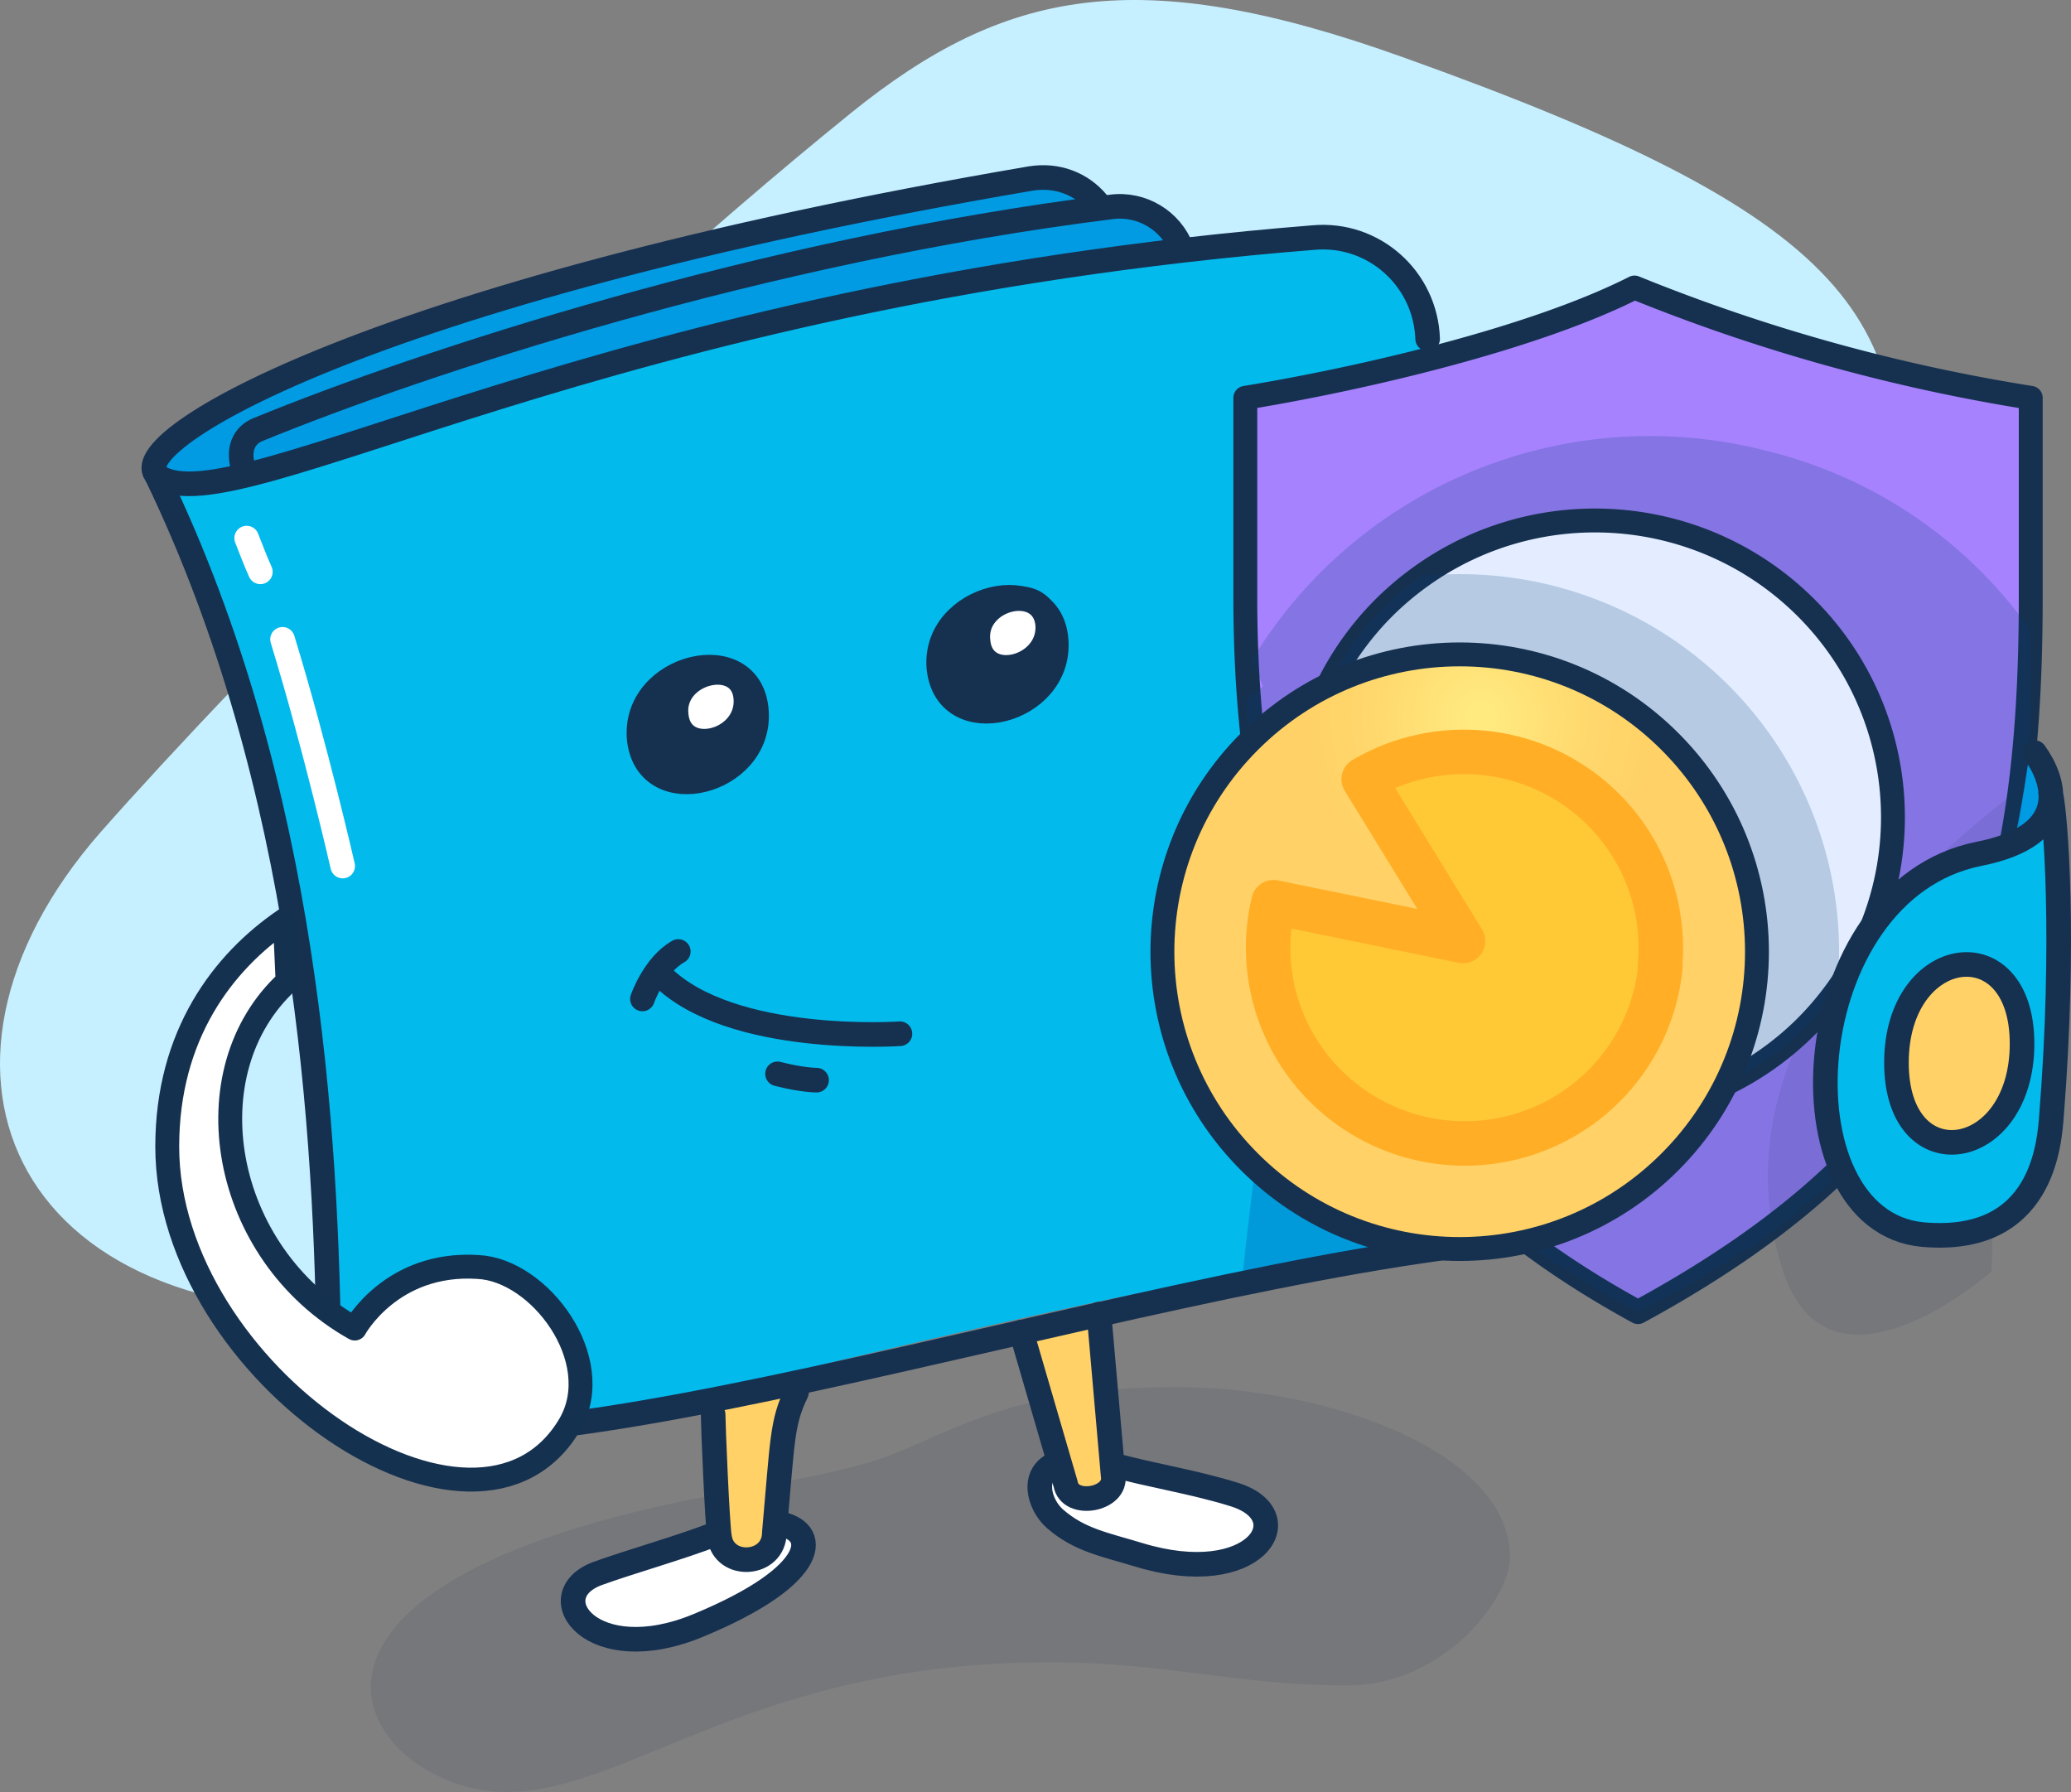 <svg xmlns="http://www.w3.org/2000/svg" fill="none" viewBox="0 0 173.37 150">
  <rect x="0" y="0" width="173.37" height="150" fill="#808080" stroke="none"/>
  <path d="M33.768 109.481C1.166 112.394-8.994 89.531 8.411 69.669 20.427 56.075 46.048 29.857 71.228 9.465 84.127-.951 95.26-3.158 117.436 4.787c37.284 13.329 43.91 21.892 40.553 42.46-3.181 19.421-11.574 28.248-26.594 35.222-29.067 13.506-61.58 23.746-97.627 27.012Z" fill="#C6F0FF"/>
  <path opacity=".1" d="M58.109 125.46C18.439 133.404 30.897 150 42.382 150c10.249 0 20.851-10.858 45.412-10.858 9.895 0 15.727 1.942 25.004 1.942 7.951 0 13.606-7.15 13.606-10.769 0-8.563-14.755-14.212-28.008-14.212-14.843 0-19.526 4.502-25.533 6.267-4.771 1.412-9.807 2.03-14.755 3.09Z" fill="#163050"/>
  <path d="M13.579 41.07c9.277 17.567 14.843 45.462 14.224 69.472-.265 9.534 3.809 8.958 18.697 8.958 14.313-3.089 58.689-14.853 71.5-14.5-1.944-57.644 1.511-71.698 1.511-76.818 0-5.12-4.417-9.975-18.288-7.415-13.871 2.56-29.332 2.383-68.03 15.448-10.514 3.443-14.666 4.149-19.614 4.855Z" fill="#02BAEC"/>
  <path d="M61.643 127.578c-25.18 4.678-10.16 14.565 1.502 6.002 3.534-2.56 7.333-7.679-1.502-6.002Z" fill="#fff"/>
  <path d="M13.05 39.568C9.339 30.299 82.14 15.645 85.055 15.027c3.534-.794 5.478.265 6.715 2.383 4.152-1.236 7.333 3.884 7.333 3.884-55.838 6.444-83.58 24.276-86.053 18.273Z" fill="#009BE2"/>
  <path d="M87.176 123.605c1.502-2.207 22.971 1.148 18.2 5.385-4.771 4.325-21.293-.795-18.2-5.385Z" fill="#fff"/>
  <path d="M124 29c-14.286 18.53-20 78-20 78l17.662-2.499L124 29Z" fill="#009ADB"/>
  <path d="M59.522 118.31c.177 4.413.53 8.386.618 9.798.177 1.413 3.622 6.003 4.418-.088.795-6.091 1.502-11.741 1.502-11.741l-6.538 2.031ZM85 112.266s3.325 10.041 3.864 11.578c.539 1.538 4.224 1.9 4.134-1.176-.09-3.075-1.258-11.668-1.258-11.668L85 112.266Z" fill="#FFD167"/>
  <path d="M63.851 60.048c0-6.356-10.337-4.855-10.337 1.501s10.337 4.944 10.337-1.501ZM88.854 53.956c0-6.356-10.337-4.855-10.337 1.501 0 6.444 10.337 4.944 10.337-1.501Z" fill="#163050"/>
  <path d="M59.964 128.373c-2.916 1.148-7.333 2.383-9.984 3.354-4.859 1.854-.442 8.033 8.482 4.326 10.249-4.237 10.249-8.033 6.538-8.563M93.272 122.635c2.739.795 6.715 1.412 10.072 2.472 5.654 1.765 1.767 8.033-8.04 5.031-2.916-.882-4.948-1.235-6.98-3.001-1.325-1.148-2.12-3.796.177-4.679" stroke="#163050" stroke-width="2.059" stroke-miterlimit="10" stroke-linecap="round" stroke-linejoin="round"/>
  <path d="M59.699 118.397c0 .883.353 9.357.53 10.24.353 2.737 4.594 2.472 4.594-.353.707-7.856.618-9.181 1.855-11.741M85.5 111.5l3.708 12.723c.353 2.03 4.329 1.324 3.976-.706L92 110" stroke="#163050" stroke-width="2.059" stroke-miterlimit="10" stroke-linecap="round" stroke-linejoin="round"/>
  <path d="M120.5 104.5c-35.163 4.855-92.784 25.021-92.961 9.838-.177-19.509-1.855-48.463-14.401-74.504" stroke="#163050" stroke-width="2.059" stroke-miterlimit="10" stroke-linecap="round" stroke-linejoin="round"/>
  <path d="M119.512 28.358c-.177-5.032-4.506-8.916-9.542-8.474-59.548 4.767-90.206 24.187-96.655 20.038-3.799-2.472 16.61-15.36 72.978-24.982 2.209-.353 4.241.441 5.566 2.03M55.37 81.675c5.831 5.826 19.967 4.855 19.967 4.855M53.779 83.617s.972-2.825 3.004-3.972M65.088 89.885c2.032.53 3.269.53 3.269.53M63.321 59.518c.442 6.091-9.1 8.474-9.807 2.383-.619-6.268 9.365-8.651 9.807-2.383ZM88.413 53.604c.442 6.091-9.1 8.474-9.807 2.384-.618-6.179 9.365-8.563 9.807-2.384Z" stroke="#163050" stroke-width="2.059" stroke-miterlimit="10" stroke-linecap="round" stroke-linejoin="round"/>
  <path d="M98.926 20.854c-.883-2.383-3.357-3.884-5.92-3.531-29.067 3.619-57.605 12.976-71.387 18.626-1.149.441-1.855 1.677-1.149 3.531" stroke="#163050" stroke-width="2.059" stroke-miterlimit="10" stroke-linecap="round" stroke-linejoin="round"/>
  <path d="M23.652 53.515c2.739 8.916 5.036 18.979 5.036 18.979M20.648 45.041c.353.883.706 1.854 1.148 2.825" stroke="#fff" stroke-width="2.059" stroke-miterlimit="10" stroke-linecap="round" stroke-linejoin="round"/>
  <path d="M62.261 58.987c0 3.443-5.654 3.443-5.654 0 0-3.354 5.654-3.354 5.654 0Z" fill="#fff"/>
  <path d="M62.438 58.458c.265 3.708-5.478 5.12-5.831 1.412-.442-3.708 5.566-5.12 5.831-1.412Z" stroke="#163050" stroke-width="2.059" stroke-miterlimit="10" stroke-linecap="round" stroke-linejoin="round"/>
  <path d="M87.441 52.809c0 3.443-5.654 3.443-5.654 0 0-3.354 5.654-3.354 5.654 0Z" fill="#fff"/>
  <path d="M87.706 52.279c.265 3.708-5.478 5.12-5.831 1.412-.442-3.708 5.478-5.12 5.831-1.412Z" stroke="#163050" stroke-width="2.059" stroke-miterlimit="10" stroke-linecap="round" stroke-linejoin="round"/>
  <path d="M104.249 33.301v16.638c0 27.407 8.684 46.731 32.876 59.916C164.672 94.887 170 76.962 170 50.052v-16.751c-17.073-2.822-29.474-7.473-32.717-9.301h-.158l-.295.136c-8.502 4.244-22.945 7.585-32.581 9.166Z" fill="#A682FF"/>
  <path clip-rule="evenodd" d="M104.249 33.3v16.638c0 27.226 8.525 46.618 32.876 59.893C163.833 95.315 170 78.225 170 50.051v-16.751a151.211 151.211 0 0 1-33.17-9.233c-8.502 4.312-22.945 7.653-32.581 9.233Z" stroke="#163150" stroke-width="2" stroke-linecap="round" stroke-linejoin="round"/>
  <path opacity=".2" d="M104.386 58.495c0 .903 0 1.806.181 2.754.113 1.49.249 3.025.476 4.515 0 .835.249 1.671.386 2.551.158.835.317 1.693.498 2.551.182.858.363 1.625.567 2.438v.226c.454 1.716.998 3.477 1.633 5.215l.408 1.061c.317.858.68 1.716 1.065 2.596.386.88.794 1.716 1.247 2.574a52.583 52.583 0 0 0 3.038 5.125l1.202 1.671a82.209 82.209 0 0 0 1.927 2.461l1.043 1.219a58.244 58.244 0 0 0 4.716 4.718c.658.587 1.315 1.151 2.018 1.693.703.542 1.406 1.129 2.267 1.67 1.474 1.107 3.061 2.258 4.739 3.206.839.519 1.7 1.039 2.584 1.535.885.497 1.814 1.016 2.767 1.513l1.496-.79c.68-.316 1.338-.7 1.972-1.039 1.24-.692 2.442-1.399 3.605-2.122l.726-.474 1.36-.813.499-.316.839-.609.317-.226 1.247-.926 1.225-.948.249-.203.159-.248 1.088-.926 1.338-1.174c.725-.677 1.428-1.332 2.063-2.009a40.9 40.9 0 0 0 3.424-3.815l1.156-1.287c.929-1.242 1.768-2.483 2.539-3.748.295-.497.612-1.016.884-1.535.499-.888.953-1.768 1.361-2.641a41.548 41.548 0 0 0 2.267-5.35 47.235 47.235 0 0 0 1.338-4.696c.363-1.505.657-3.055.884-4.651 0-.7.227-1.422.295-2.257.068-.835.136-1.129.181-1.671.159-1.558.25-3.07.318-4.515v-8.037c-5.288-7.497-13.126-12.831-22.061-15.013-16.655-4.309-34.175 2.788-43.078 17.451l.884 2.257-1.337 1.038Z" fill="#003C77"/>
  <path d="M115.903 85.947c4.678 4.66 11.023 7.278 17.64 7.278 6.616 0 12.961-2.618 17.639-7.278a25.271 25.271 0 0 0 2.607-3.07c7.119-9.879 6.006-23.438-2.629-32.036-8.634-8.598-22.251-9.706-32.173-2.618a25.319 25.319 0 0 0-3.084 2.596c-4.679 4.657-7.309 10.976-7.309 17.564 0 6.588 2.63 12.906 7.309 17.564Z" fill="#E3EDFF" stroke="#163150" stroke-width="2" stroke-linecap="round" stroke-linejoin="round"/>
  <path opacity=".2" d="M115.903 85.947c4.678 4.66 11.023 7.278 17.639 7.278 6.617 0 12.962-2.618 17.64-7.278a25.367 25.367 0 0 0 2.607-3.07c.97-9.454-2.384-18.84-9.133-25.56-6.748-6.72-16.175-10.059-25.669-9.094a25.328 25.328 0 0 0-3.084 2.596c-4.68 4.657-7.309 10.976-7.309 17.564 0 6.588 2.629 12.906 7.309 17.564Z" fill="#003C77"/>
  <path d="M104.598 97.26c-9.719-9.719-9.719-25.476 0-35.195 9.718-9.719 25.476-9.719 35.194 0 9.719 9.719 9.719 25.476 0 35.195-9.718 9.719-25.476 9.719-35.194 0Z" fill="url(#a)" stroke="#163150" stroke-width="2" stroke-linecap="round" stroke-linejoin="round"/>
  <path d="M138.961 80.89c.583-6.145-2.346-12.095-7.58-15.402-5.234-3.306-11.889-3.409-17.224-.266l8.321 13.545-15.871-3.251c-1.431 5.965.602 12.227 5.27 16.229 4.667 4.002 11.188 5.074 16.9 2.779 5.712-2.295 9.659-7.573 10.23-13.68l-.046.045Z" fill="#FFC835" stroke="#FFAE25" stroke-width="3.718" stroke-linecap="round" stroke-linejoin="round"/>
  <path d="M169.802 63.756c-.884 5.826-1.325 7.15-1.325 7.15 4.859-2.56 3.975-6.091 1.325-7.15Z" fill="#009BE2"/>
  <path opacity=".1" d="M169.537 65.647c-9.63 7.415-25.975 21.804-20.409 40.342 3.799 12.623 17.582.441 17.582.441s.795-28.16 2.827-40.783Z" fill="#163050"/>
  <path d="M171.922 68.472c-4.241 3.001-4.506 2.56-8.393 3.266-3.799.706-11.751 8.475-10.337 21.804 1.413 13.33 12.104 9.887 14.047 8.651 4.595-2.825 5.478-7.062 4.683-33.721Z" fill="#02BAEC"/>
  <path d="M169.449 87.01c0-10.063-10.691-7.592-10.691 2.472.089 10.152 10.691 7.68 10.691-2.472Z" fill="#FFD167"/>
  <path d="M170.332 63c1.59 2.207 3.357 6.886-4.682 8.474-15.373 3.09-16.964 30.72-4.683 31.868 10.072.882 10.602-7.68 10.779-10.064 1.148-14.477.353-25.07-.089-26.924" stroke="#163050" stroke-width="2.059" stroke-miterlimit="10" stroke-linecap="round" stroke-linejoin="round"/>
  <path d="M169.272 87.363c0-9.799-10.514-8.298-10.514 1.589 0 9.887 10.514 8.298 10.514-1.589Z" stroke="#163050" stroke-width="2.059" stroke-miterlimit="10" stroke-linecap="round" stroke-linejoin="round"/>
  <path d="M23.84 77C18.686 80.514 14 86.606 14 95.978c0 18.978 26.007 36.55 33.739 23.195 3.046-5.389-2.577-12.886-7.732-13.12-7.263-.469-10.309 5.154-10.309 5.154-11.246-6.326-13.823-21.555-5.623-29.052L23.84 77Z" fill="#fff" stroke="#153150" stroke-width="2" stroke-linecap="round" stroke-linejoin="round"/>
  <defs>
    <radialGradient id="a" cx="0" cy="0" r="1" gradientUnits="userSpaceOnUse" gradientTransform="rotate(-135 74.442 4.357) scale(20.314)">
      <stop offset=".06" stop-color="#FFEA80"/>
      <stop offset=".11" stop-color="#FFE77D"/>
      <stop offset=".47" stop-color="#FFD76C"/>
      <stop offset=".73" stop-color="#FFD166"/>
    </radialGradient>
  </defs>
</svg>
